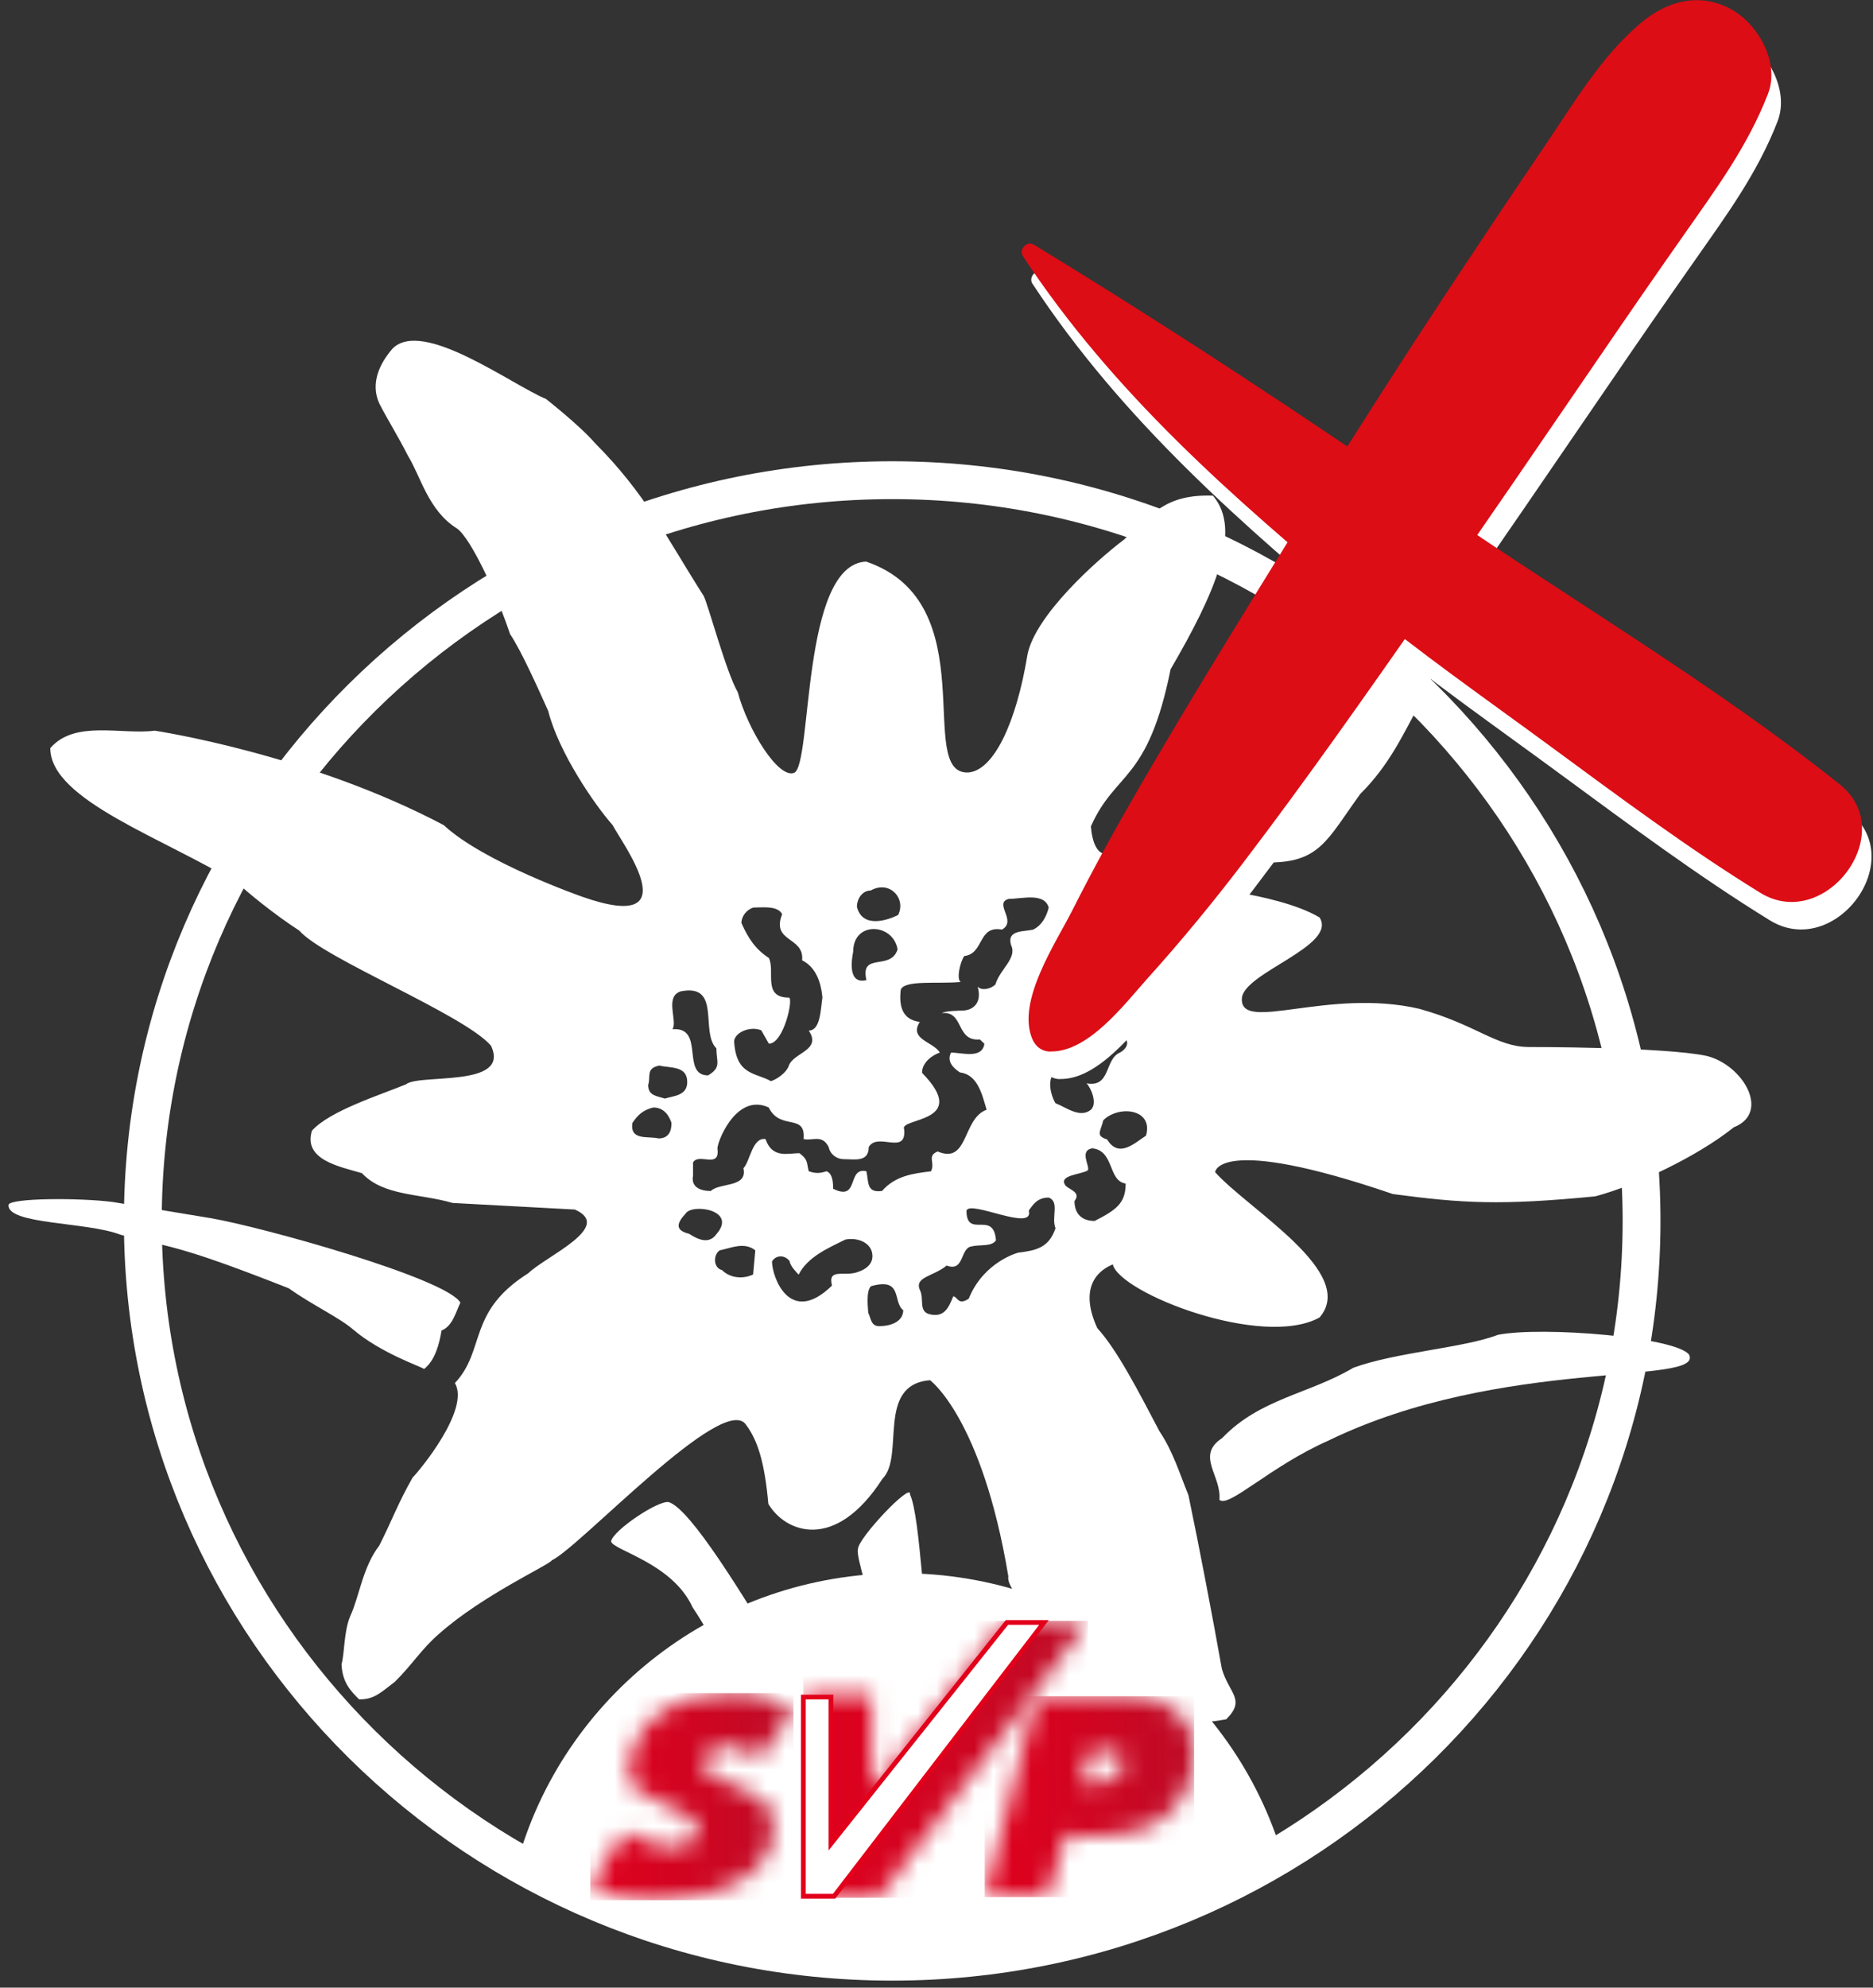 <svg width="99" height="105" viewBox="0 0 99 105" fill="none" xmlns="http://www.w3.org/2000/svg">
<rect x="0" y="0" width="99" height="105" fill="#333333" stroke="none"/>
<path d="M47.158 103.63C69.034 103.63 86.767 86.11 86.767 64.499C86.767 42.887 69.034 25.367 47.158 25.367C25.282 25.367 7.549 42.887 7.549 64.499C7.549 86.11 25.282 103.63 47.158 103.63Z" stroke="white" stroke-width="2" stroke-miterlimit="10"/>
<path d="M48.099 78.943C48.681 80.225 48.782 85.881 49.409 88.22C49.883 88.334 50.311 86.922 50.85 86.448C50.85 86.448 51.211 85.085 52.048 85.031C52.048 85.031 54.202 86.86 54.324 86.63C53.261 87.091 50.667 89.843 50.315 91.003C49.493 92.392 49.768 92.862 49.529 94.368C49.369 96.034 49.23 97.263 48.979 98.655C48.813 100.164 48.325 101.008 48.633 102.497C47.811 102.844 45.096 102.125 44.628 101.549C44.51 100.624 45.331 99.792 44.506 98.982C44.154 98.048 37.686 86.448 36.608 84.909C35.53 82.546 32.359 81.895 32.299 81.418C32.421 80.832 34.813 79.229 35.352 79.353C36.491 79.71 39.247 84.198 41.574 88.094C42.513 90.184 43.456 92.389 44.984 94.246C45.103 95.288 45.686 95.987 46.627 96.793C48.579 90.587 45.105 82.662 45.349 81.835C45.343 81.257 48.211 78.244 48.099 78.943Z" fill="white"/>
<path d="M11.113 64.347C13.861 64.814 23.623 67.542 24.334 68.816C24.099 69.283 23.933 70.054 23.338 70.287C23.224 70.983 23.004 71.856 22.416 72.32C22.298 72.205 20.143 71.496 18.655 70.225C17.934 69.605 16.508 68.939 15.252 68.052C9.521 65.8 9.191 65.939 6.381 65.231C4.618 64.537 0.334 64.698 0.454 63.639C0.57 63.286 4.2 63.269 5.962 63.497L11.113 64.347Z" fill="white"/>
<path d="M89.274 71.558C88.569 70.636 81.522 70.053 79.168 70.515C77.416 71.201 73.767 71.432 71.53 72.256C69.183 73.647 66.6 73.878 64.597 75.971C63.185 76.893 64.574 77.951 64.454 79.229C64.925 79.695 67.128 77.462 70.237 76.092C79.338 71.673 90.11 73.206 89.274 71.558Z" fill="white"/>
<path d="M90.196 55.778C87.941 55.302 80.8 55.31 80.8 55.31C79.086 55.302 78.012 54.119 75.014 53.291C70.207 52.176 65.556 54.587 65.641 52.756C65.68 51.399 70.705 49.98 69.749 48.468C68.574 47.769 66.73 47.373 65.432 47.142C65.32 46.675 66.343 45.682 66.93 45.561C69.747 45.606 70.13 44.387 71.897 41.944C73.481 40.37 74.172 38.75 75.036 37.21C75.61 35.914 76.447 34.024 77.151 32.218C77.272 31.752 78.597 28.905 78.359 27.286C78.837 26.218 77.882 24.803 77.286 25.507C76.687 26.217 75.97 26.457 75.155 27.579C73.98 29.317 70.457 32.721 68.068 34.496C65.797 35.441 64.201 40.034 61.496 42.124C60.837 42.829 59.639 44.522 58.583 45.102C57.998 45.219 57.725 44.487 57.66 43.654C58.979 40.702 60.659 41.356 61.874 35.354C64.234 31.307 65.673 27.998 64.109 26.183C61.602 26.099 60.887 27.168 59.408 28.507C57.881 29.665 54.747 32.498 54.313 34.557C53.715 38.218 52.516 40.702 51.183 40.808C48.328 40.94 52.161 31.834 45.778 29.666C42.339 29.826 42.942 40.349 41.984 40.822C41.146 41.176 39.518 38.525 38.994 36.562C38.381 35.509 37.436 31.947 37.194 31.482C35.199 28.35 34.135 26.102 31.442 23.4C30.667 22.497 28.862 21.078 28.862 21.078C27.015 20.308 22.35 16.823 20.754 18.409C20.046 19.221 19.574 20.262 20.046 21.309C20.436 22.084 21.034 23.031 21.573 24.095C22.228 25.153 22.643 26.985 24.159 27.921C24.915 28.466 26.29 31.48 26.957 33.491C27.552 34.373 28.45 36.386 28.976 37.557C29.53 39.752 31.442 42.531 32.382 43.588C32.855 44.516 36.529 49.387 30.786 47.376C30.786 47.376 25.572 45.558 23.453 43.588C16.303 39.811 8.178 38.599 8.178 38.599C6.414 38.827 3.951 38.019 2.658 39.522C2.658 42.292 8.761 44.302 12.644 46.721C12.995 47.069 14.511 48.32 15.817 49.158C17.083 50.626 24.512 53.583 25.949 55.236C27.022 57.483 22.158 56.702 21.458 57.282C20.043 57.863 17.434 58.681 16.49 59.728C16.014 61.265 17.931 61.625 19.128 61.973C20.275 63.194 22.166 63.038 23.922 63.548L30.384 63.896C32.461 64.811 28.869 66.348 27.92 67.263C24.684 69.304 25.686 71.322 24.044 73.062C24.862 74.458 22.158 77.707 21.81 78.054C21.032 79.417 20.73 80.298 20.045 81.651C19.173 82.781 18.997 84.32 18.517 85.365C18.167 86.179 18.22 87.329 18.052 87.917C18.096 88.87 18.517 89.31 18.984 89.775C19.806 89.775 20.133 89.396 20.866 88.849C21.81 87.917 22.279 87.105 23.223 86.296C25.519 84.261 29.052 82.66 29.167 82.427C30.667 81.717 38.266 73.499 39.434 75.269C40.061 76.106 40.419 77.289 40.612 79.445C41.501 80.95 44.134 82.013 46.646 78.115C47.841 76.927 46.284 73.147 49.159 72.911C49.159 72.911 51.907 74.922 53.297 83.275C53.109 84.371 57.057 87.454 61.289 90.706C62.348 91.051 63.639 91.051 64.812 90.825C65.873 89.777 64.957 89.46 64.582 88.154C64.119 85.557 63.402 81.781 62.816 78.983C62.344 77.825 61.995 76.662 61.289 75.616C60.173 73.497 59.058 71.321 57.998 70.159C56.932 67.825 58.233 67.03 58.82 66.795C59.176 68.309 66.735 71.265 69.747 69.598C71.778 67.234 65.987 63.895 64.227 61.921C64.227 61.921 64.356 59.909 73.626 63.078C77.282 63.565 79.315 63.688 84.32 63.199C86.499 62.621 89.731 61.084 91.644 59.55C93.605 58.782 92.13 56.244 90.196 55.778ZM46.017 47.044C47.035 46.473 47.91 47.476 47.47 48.338C46.893 48.625 45.581 49.053 45.294 47.907C45.294 47.475 45.581 47.044 46.017 47.044ZM45.098 50.267C45.098 48.64 47.211 48.761 47.442 50.15C47.089 51.308 45.447 50.267 45.796 51.776C44.859 52.007 44.978 50.845 45.098 50.267ZM40.237 54.426L40.639 55.135C41.429 55.136 41.957 52.699 41.695 52.699C40.285 52.699 40.987 51.303 40.639 50.607C39.931 50.144 39.546 49.567 39.189 48.758C39.189 48.407 39.461 48.056 39.815 47.943C40.285 47.943 41.103 47.826 41.342 48.293C40.75 49.799 42.515 49.453 42.398 50.729C43.338 51.196 43.44 52.381 43.469 52.705C43.373 53.321 43.373 54.433 42.748 54.444C43.453 55.489 41.927 55.601 41.693 56.303C41.573 56.651 41.101 56.999 40.75 57.114C39.928 56.649 38.897 56.817 38.803 54.987C38.87 54.524 39.65 54.193 40.237 54.426ZM35.98 52.37C38.151 51.938 36.992 54.515 37.864 55.379C37.864 56.09 38.151 56.377 37.427 56.81C35.98 56.81 37.281 54.231 35.544 54.371C35.831 53.941 35.108 52.652 35.98 52.37ZM34.854 56.29C35.439 56.434 36.325 56.29 36.325 57.162C36.325 57.89 35.589 57.89 35.141 58.035C34.705 57.89 34.261 57.89 34.261 57.31C34.41 56.868 34.115 56.433 34.854 56.29ZM34.806 60.139C34.253 60.003 33.287 60.274 33.426 59.323C33.701 58.91 33.977 58.642 34.528 58.504C35.078 58.504 35.36 58.91 35.493 59.323C35.496 59.728 35.362 60.139 34.806 60.139ZM36.424 65.177C35.7 64.998 35.733 64.652 36.246 64.1C36.606 63.564 38.97 63.92 37.881 65.177C37.514 65.716 36.97 65.536 36.424 65.177ZM39.807 67.325C39.335 67.559 38.632 67.559 38.16 67.093C37.692 66.975 37.692 66.281 38.043 66.051C38.631 65.933 39.335 65.586 39.923 66.051L39.807 67.325ZM45.27 67.219C44.594 67.432 43.743 66.987 43.975 67.915C41.74 70.09 40.806 67.451 40.806 66.637C41.022 66.273 41.511 66.291 41.745 66.637C41.745 66.875 42.214 67.334 42.214 67.334C42.683 66.407 43.743 65.943 44.683 65.483C45.272 65.363 45.975 65.6 46.095 66.178C46.212 66.754 45.767 67.071 45.27 67.219ZM46.462 70.055C46.034 70.055 46.034 69.635 45.893 69.353C45.893 69.212 45.75 68.227 46.034 67.948C47.741 67.453 47.17 68.787 47.741 69.212C47.741 69.773 47.171 70.055 46.462 70.055ZM46.622 62.914C45.796 63.032 45.919 62.452 45.796 61.873C44.745 61.635 45.445 63.496 44.036 62.798C44.036 62.567 44.036 61.99 43.683 61.873C43.329 61.993 43.097 61.993 42.746 61.873C42.627 61.408 42.721 61.265 42.254 60.918C41.664 60.918 40.818 61.219 40.464 60.174C39.761 60.057 39.643 61.37 39.294 61.714C39.526 62.761 38.045 62.455 37.571 62.917C36.984 62.917 36.515 62.686 36.632 62.106V61.408C36.924 60.886 38.045 61.754 37.925 60.71C37.843 60.485 38.865 57.69 40.631 58.503C41.241 59.754 42.595 58.777 42.476 60.171C42.947 60.288 43.448 59.898 43.801 60.595C43.878 60.981 44.232 61.235 44.59 61.235C45.173 61.235 45.918 61.41 45.918 60.595C46.387 59.782 47.913 61.061 47.794 59.666C47.463 59.027 51.354 59.35 48.735 56.674C48.735 56.094 49.323 55.722 49.677 55.604C49.323 55.023 48.028 54.908 48.617 53.985C47.683 53.864 47.511 53.148 47.61 52.288C47.796 51.751 49.607 51.988 50.783 51.874C50.546 51.755 50.73 50.847 50.969 50.503C52.029 50.383 51.674 48.872 52.96 49.108C53.782 48.642 52.493 47.71 53.319 47.485C54.021 47.485 55.197 47.134 55.432 47.945C55.312 48.413 55.08 48.872 54.612 49.108C54.14 49.224 53.199 49.108 53.439 49.92C53.785 50.616 52.849 51.193 52.615 52.007C52.379 52.237 51.91 52.356 51.676 52.128C51.91 52.942 51.478 53.349 50.918 53.384C50.799 53.384 49.916 53.403 49.793 53.518C50.971 53.403 50.503 55.023 51.793 54.91L52.032 55.138C51.91 55.957 50.857 55.605 50.268 55.605C50.031 56.071 50.383 56.419 50.737 56.651C51.676 56.765 51.91 57.814 52.149 58.624C50.857 59.087 51.206 61.526 49.562 60.829C48.976 61.062 49.444 61.411 49.21 61.876C48.269 61.992 47.327 62.105 46.622 62.914ZM53.809 66.176C53.809 66.176 51.988 66.654 51.205 68.604C50.626 68.99 50.62 68.484 50.382 68.484C50.15 69.062 49.913 69.642 49.092 69.415C48.547 69.242 48.858 68.604 48.62 68.14C48.322 67.452 49.337 67.432 50.036 66.856C50.975 67.204 50.743 65.966 51.325 65.849C51.798 65.73 52.406 65.876 52.642 65.523C52.524 63.9 51.085 65.471 51.085 63.952C51.278 63.379 54.678 65.109 54.377 63.952C54.614 63.61 54.85 63.263 55.432 63.263C56.024 63.491 55.555 64.308 55.791 64.886C55.431 65.933 54.748 66.057 53.809 66.176ZM56.372 56.535C56.489 55.72 57.665 55.72 57.544 54.79C56.649 53.677 58.133 53.516 58.133 53.516C57.096 53.439 57.311 52.943 57.198 52.467C57.544 51.549 59.076 52.238 60.017 52.238L60.135 52.705C59.663 53.516 59.548 53.984 59.427 54.792C59.782 55.138 59.427 55.486 59.194 55.604C58.373 55.957 58.722 57.465 57.43 57.23C57.663 57.465 58.019 58.277 57.663 58.623C57.08 59.088 56.371 58.505 55.786 58.277C55.455 57.72 55.199 56.418 56.372 56.535ZM57.859 64.499C57.269 64.499 56.8 64.207 56.793 63.449C57.15 62.985 56.563 62.869 56.327 62.638C55.894 62.064 57.148 62.059 57.502 61.822C57.615 61.593 57.028 60.779 57.734 60.663C58.907 60.782 58.554 62.38 59.498 62.523C59.5 63.57 58.987 63.922 57.859 64.499ZM60.573 59.993C59.959 60.392 59.132 61.205 58.518 60.193C57.899 59.993 58.162 59.803 58.318 59.178C59.134 58.366 60.983 58.572 60.573 59.993Z" fill="white"/>
<path d="M47.619 83.107C37.9 83.107 29.724 89.629 27.32 98.478C33.282 101.926 40.212 103.911 47.619 103.911C55.025 103.911 61.957 101.926 67.919 98.478C65.513 89.629 57.336 83.107 47.619 83.107Z" fill="white"/>
<mask id="mask0_4027_348" style="mask-type:luminance" maskUnits="userSpaceOnUse" x="42" y="85" width="16" height="16">
<path d="M53.205 85.627L46.058 94.668V89.564H42.461V100.252H46.426L54.531 89.604L57.5 85.627H53.205Z" fill="white"/>
</mask>
<g mask="url(#mask0_4027_348)">
<path d="M57.5 85.627H42.461V100.252H57.5V85.627Z" fill="url(#paint0_linear_4027_348)"/>
</g>
<path d="M53.223 85.71H55.181L44.087 100.171H42.463V89.65H43.921V97.398L53.223 85.71Z" fill="white"/>
<path d="M53.223 85.71H55.181L44.087 100.171H42.463V89.65H43.921V97.398L53.223 85.71Z" stroke="#E2001A" stroke-width="0.25" stroke-miterlimit="10"/>
<mask id="mask1_4027_348" style="mask-type:luminance" maskUnits="userSpaceOnUse" x="31" y="89" width="11" height="12">
<path d="M38.637 89.442C35.804 89.442 33.337 90.859 33.232 93.653C33.17 95.357 37.214 95.34 36.886 96.93C36.575 97.41 36.142 97.584 35.564 97.584C34.597 97.584 33.905 97.136 33.019 96.788L31.199 99.565C32.441 100.301 33.39 100.379 34.834 100.379C37.77 100.379 41.602 98.981 40.786 95.813C40.406 94.334 36.754 94.083 37.149 93.031C37.441 92.625 37.706 92.22 38.219 92.22C39.008 92.22 39.441 92.525 40.124 92.872L41.939 90.423C40.554 89.49 39.471 89.439 38.844 89.439C38.768 89.441 38.7 89.442 38.637 89.442Z" fill="white"/>
</mask>
<g mask="url(#mask1_4027_348)">
<path d="M41.941 89.441H31.199V100.38H41.941V89.441Z" fill="url(#paint1_linear_4027_348)"/>
</g>
<mask id="mask2_4027_348" style="mask-type:luminance" maskUnits="userSpaceOnUse" x="52" y="89" width="12" height="12">
<path d="M57.639 92.542H58.958C60.355 93.298 58.319 94.171 58.319 94.171L57.139 94.176C57.292 93.542 57.436 93.159 57.639 92.542ZM54.778 89.604L52.047 100.218H55.352L56.347 96.953C56.347 96.953 59.233 97.239 60.806 96.463C62.438 95.665 63.119 94.2 63.119 92.38C63.119 90.769 61.609 89.603 59.982 89.603L54.778 89.604Z" fill="white"/>
</mask>
<g mask="url(#mask2_4027_348)">
<path d="M63.118 89.605H52.047V100.218H63.118V89.605Z" fill="url(#paint2_linear_4027_348)"/>
</g>
<g clip-path="url(#clip0_4027_348)">
<path d="M54.574 14.991C59.301 22.175 65.661 27.746 72.243 33.206C75.516 35.919 79.039 38.369 82.465 40.889C86.077 43.539 89.718 46.259 93.538 48.612C96.964 50.73 100.95 45.442 97.746 42.889C91.06 37.56 83.579 33.179 76.547 28.334C69.543 23.503 62.401 18.79 55.155 14.389C54.781 14.16 54.338 14.638 54.574 14.998" fill="white"/>
<path d="M56.021 57C58.028 57.048 59.938 54.502 61.15 53.152C62.956 51.145 64.638 49.103 66.271 46.958C69.593 42.598 72.728 38.12 75.87 33.628C78.984 29.178 82.043 24.694 85.109 20.216C86.57 18.077 88.044 15.946 89.532 13.828C91.227 11.406 92.875 9.191 93.954 6.416C94.591 4.775 93.449 2.741 92.023 1.952C90.335 1.017 88.597 1.509 87.213 2.685C85.137 4.443 83.718 6.859 82.203 9.094C80.749 11.233 79.31 13.378 77.884 15.53C74.887 20.043 71.967 24.597 69.115 29.206C66.299 33.76 63.482 38.307 60.79 42.937C59.523 45.117 58.319 47.297 57.184 49.546C56.312 51.27 54.27 54.287 55.045 56.28C55.211 56.716 55.544 56.993 56.021 57.007" fill="white"/>
<path d="M54.07 13.537C58.797 20.721 65.157 26.292 71.739 31.753C75.012 34.466 78.535 36.916 81.961 39.435C85.573 42.086 89.214 44.806 93.034 47.159C96.46 49.276 100.446 43.989 97.242 41.435C90.556 36.106 83.075 31.725 76.043 26.881C69.04 22.05 61.897 17.337 54.651 12.928C54.277 12.7 53.834 13.177 54.07 13.537Z" fill="#DC0D15"/>
<path d="M55.515 55.546C57.522 55.595 59.432 53.048 60.644 51.698C62.45 49.691 64.132 47.65 65.765 45.504C69.087 41.144 72.222 36.666 75.364 32.175C78.479 27.725 81.538 23.24 84.604 18.762C86.064 16.624 87.538 14.492 89.026 12.374C90.722 9.952 92.369 7.737 93.448 4.962C94.085 3.322 92.943 1.287 91.517 0.498C89.829 -0.436 88.092 0.055 86.707 1.232C84.631 2.99 83.213 5.405 81.697 7.64C80.243 9.779 78.804 11.924 77.378 14.077C74.382 18.589 71.461 23.143 68.609 27.752C65.793 32.306 62.976 36.853 60.284 41.483C59.017 43.663 57.813 45.843 56.678 48.093C55.806 49.816 53.764 52.834 54.539 54.827C54.706 55.263 55.038 55.539 55.515 55.553" fill="#DC0D15"/>
</g>
<defs>
<linearGradient id="paint0_linear_4027_348" x1="42.461" y1="92.921" x2="57.49" y2="92.921" gradientUnits="userSpaceOnUse">
<stop stop-color="#E0001D"/>
<stop offset="0.576" stop-color="#CE0622"/>
<stop offset="1" stop-color="#BD0C27"/>
</linearGradient>
<linearGradient id="paint1_linear_4027_348" x1="31.191" y1="94.9" x2="41.934" y2="94.9" gradientUnits="userSpaceOnUse">
<stop stop-color="#E0001D"/>
<stop offset="0.576" stop-color="#CE0622"/>
<stop offset="1" stop-color="#BD0C27"/>
</linearGradient>
<linearGradient id="paint2_linear_4027_348" x1="52.056" y1="94.912" x2="63.121" y2="94.912" gradientUnits="userSpaceOnUse">
<stop stop-color="#E0001D"/>
<stop offset="0.576" stop-color="#CE0622"/>
<stop offset="1" stop-color="#BD0C27"/>
</linearGradient>
<clipPath id="clip0_4027_348">
<rect width="44.923" height="57" fill="white" transform="translate(54)"/>
</clipPath>
</defs>
</svg>
